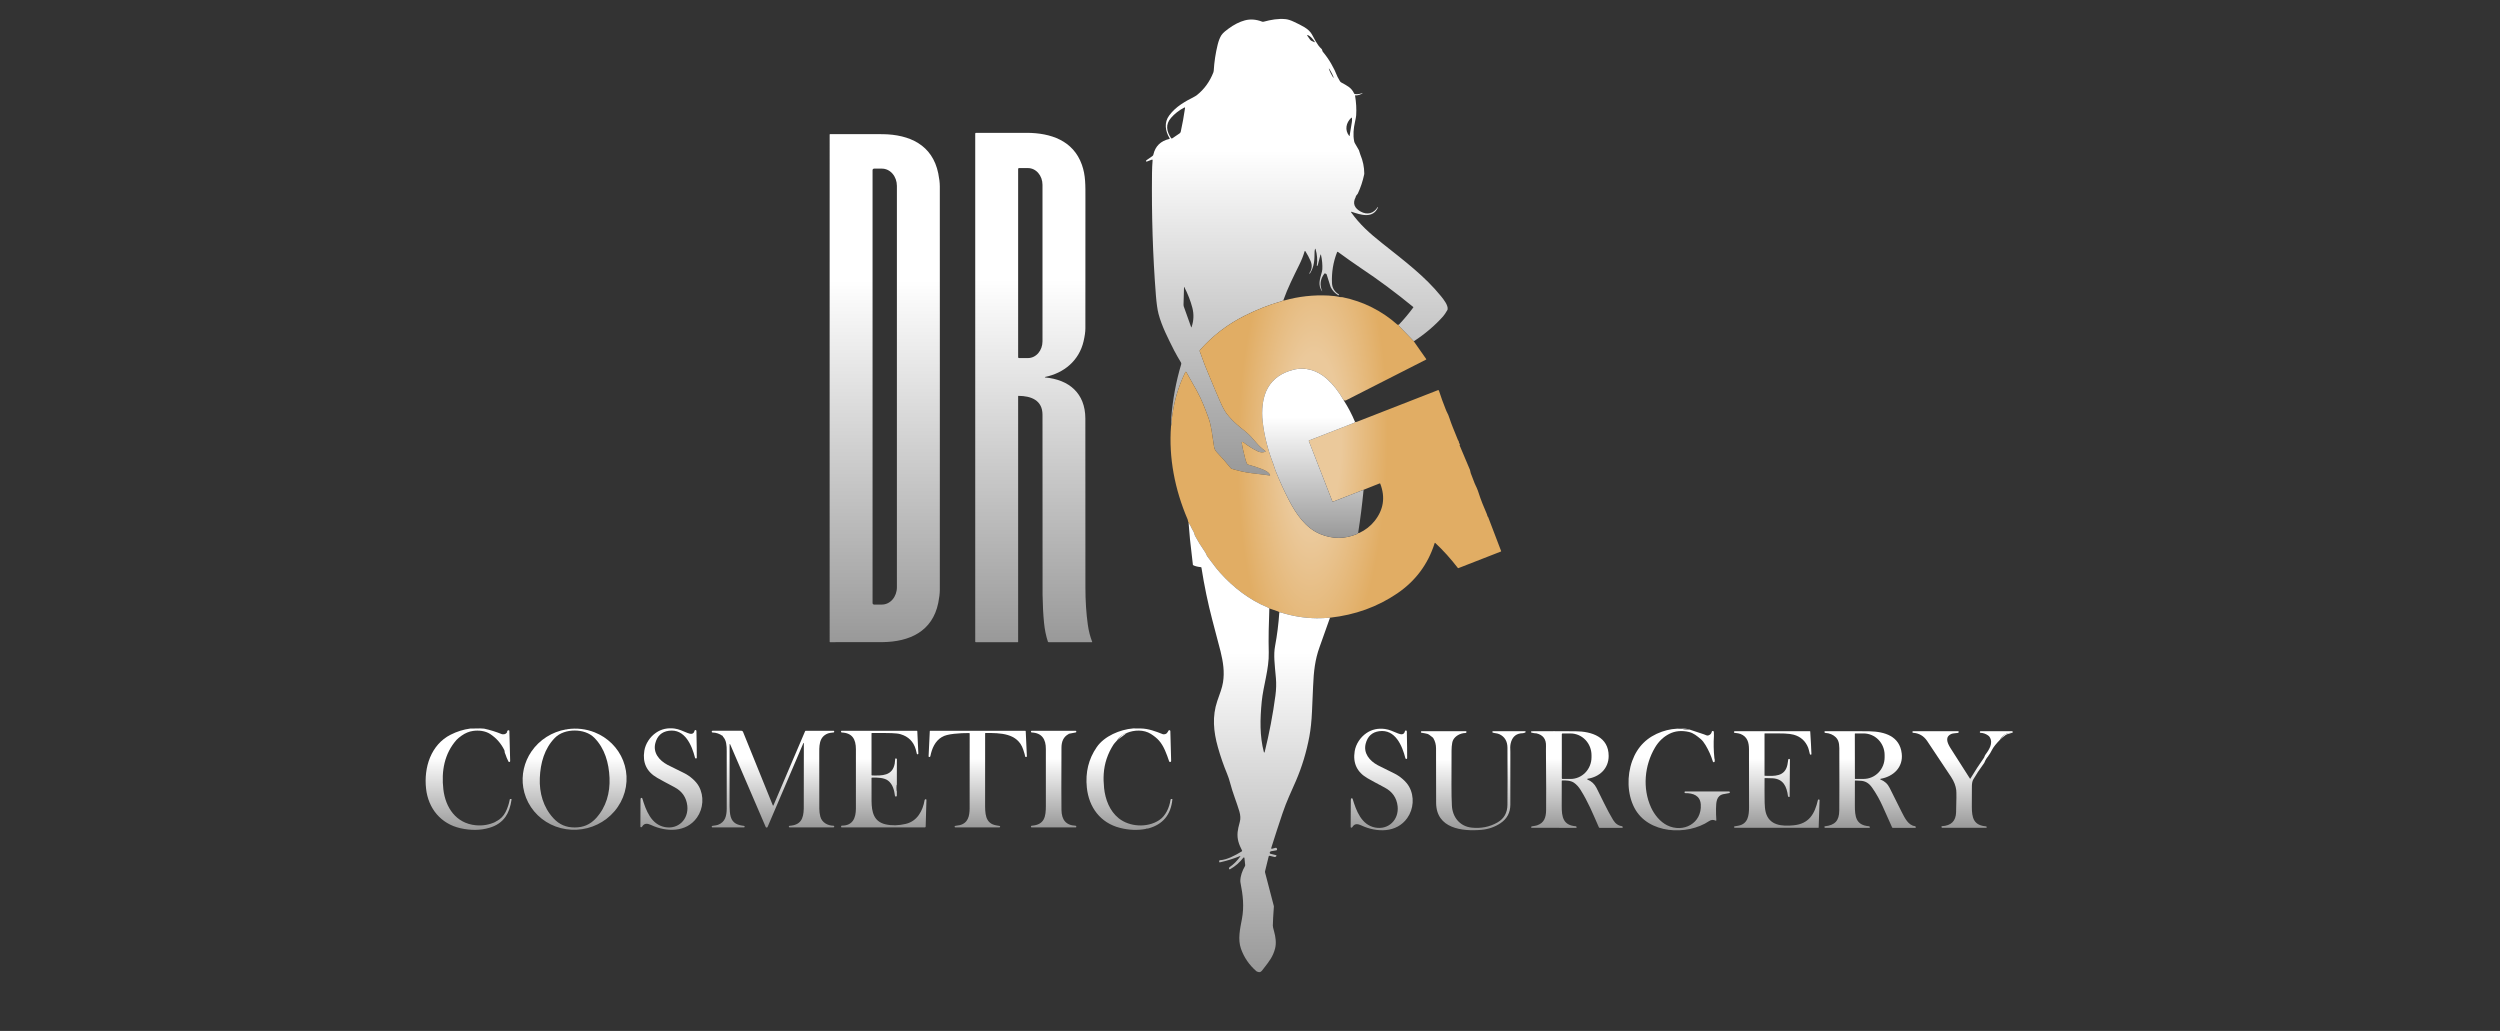 <svg width="291" height="120" viewBox="0 0 291 120" fill="none" xmlns="http://www.w3.org/2000/svg">
<rect x="0" y="0" width="291" height="120" fill="#333333" stroke="none"/>
<g clip-path="url(#clip0_2211_10225)">
<path d="M158.177 17.482L158.343 17.996C158.642 18.703 158.795 19.435 158.802 20.193C158.802 20.229 158.798 20.265 158.791 20.301C158.624 21.094 158.376 21.841 158.046 22.542C157.878 22.725 157.796 22.86 157.799 22.948C157.394 23.714 157.696 24.249 158.384 24.628C159.127 25.039 159.897 24.867 160.35 24.12C160.354 24.115 160.359 24.111 160.365 24.109C160.371 24.107 160.378 24.108 160.384 24.11L160.385 24.112C160.392 24.115 160.397 24.12 160.399 24.127C160.402 24.134 160.401 24.141 160.398 24.148C159.795 25.507 158.353 24.991 157.313 24.65C157.305 24.647 157.297 24.647 157.289 24.649C157.281 24.652 157.274 24.657 157.269 24.663C157.264 24.67 157.261 24.678 157.261 24.686C157.261 24.695 157.264 24.703 157.269 24.71C158.291 26.142 159.383 27.118 160.884 28.311C163.531 30.415 165.863 32.169 167.729 34.472C168.054 34.87 168.562 35.524 168.506 35.993C168.502 36.026 168.492 36.057 168.476 36.085C168.28 36.426 168.113 36.674 167.974 36.829C167.029 37.889 165.893 38.855 164.567 39.728L162.864 37.974C162.85 37.96 162.841 37.942 162.836 37.923C162.825 37.874 162.833 37.82 162.86 37.76C163.451 37.134 164.002 36.475 164.512 35.783C164.518 35.776 164.52 35.767 164.519 35.758C164.518 35.75 164.514 35.742 164.507 35.737C162.501 34.089 160.454 32.569 158.364 31.177C157.374 30.516 156.753 30.052 155.741 29.325C155.732 29.318 155.722 29.314 155.712 29.312C155.701 29.311 155.69 29.311 155.68 29.314C155.67 29.317 155.661 29.323 155.653 29.33C155.645 29.337 155.639 29.346 155.635 29.356C155.188 30.495 154.99 31.69 155.042 32.941C155.067 33.519 155.332 33.958 155.836 34.258C155.842 34.262 155.847 34.268 155.85 34.275C155.853 34.282 155.854 34.29 155.852 34.297L155.844 34.328C155.842 34.336 155.839 34.344 155.833 34.35C155.828 34.356 155.821 34.361 155.813 34.365C155.805 34.368 155.797 34.369 155.788 34.368C155.78 34.368 155.772 34.365 155.765 34.361C155.382 34.131 155.09 33.818 154.89 33.422L154.406 31.897C154.405 31.892 154.402 31.887 154.397 31.884C154.393 31.88 154.388 31.878 154.383 31.878C154.377 31.878 154.372 31.88 154.368 31.883C154.363 31.886 154.36 31.89 154.358 31.896C154.344 31.932 154.347 31.977 154.367 32.03L154.34 31.907C154.335 31.886 154.325 31.867 154.31 31.852C154.295 31.838 154.277 31.827 154.256 31.823C154.236 31.818 154.215 31.82 154.195 31.827C154.176 31.834 154.159 31.847 154.146 31.864C153.673 32.5 153.591 33.175 153.902 33.888C153.893 33.89 153.885 33.893 153.876 33.895C153.379 33.155 153.628 32.53 153.873 31.627C153.897 31.536 153.913 31.442 153.918 31.348C153.947 30.816 153.894 30.251 153.761 29.653C153.76 29.646 153.757 29.64 153.751 29.636C153.746 29.631 153.74 29.629 153.733 29.629C153.726 29.628 153.719 29.631 153.714 29.635C153.709 29.639 153.705 29.645 153.703 29.652L153.38 30.885C153.376 30.902 153.366 30.917 153.352 30.927L153.316 30.951C153.312 30.953 153.307 30.955 153.301 30.955C153.296 30.955 153.291 30.954 153.287 30.951C153.282 30.948 153.279 30.945 153.277 30.94C153.275 30.936 153.274 30.93 153.275 30.925C153.369 30.273 153.32 29.624 153.126 28.978C153.124 28.972 153.121 28.966 153.116 28.963C153.111 28.959 153.105 28.957 153.098 28.957C153.092 28.958 153.086 28.96 153.081 28.964C153.077 28.967 153.073 28.973 153.072 28.979C153.037 29.107 153.02 29.212 153.018 29.296C153.001 30.263 153.003 30.993 152.474 31.84C152.472 31.843 152.469 31.846 152.465 31.847C152.462 31.848 152.458 31.849 152.454 31.848L152.424 31.841C152.42 31.84 152.415 31.837 152.412 31.834C152.408 31.831 152.405 31.827 152.403 31.822C152.402 31.817 152.401 31.813 152.402 31.808C152.402 31.803 152.404 31.798 152.407 31.794C152.72 31.352 152.766 30.878 152.547 30.371C152.384 29.994 152.184 29.619 151.949 29.245C151.943 29.236 151.935 29.23 151.926 29.225C151.917 29.221 151.907 29.22 151.896 29.221C151.886 29.222 151.877 29.227 151.869 29.233C151.861 29.24 151.856 29.248 151.853 29.258C151.715 29.742 151.513 30.255 151.246 30.799C150.578 32.162 149.886 33.523 149.377 34.957C149.297 35.013 149.232 35.048 149.181 35.062C147.75 35.465 146.309 36.032 144.856 36.763C142.865 37.765 141.138 39.092 139.677 40.742C139.66 40.762 139.649 40.785 139.644 40.81C139.639 40.835 139.641 40.861 139.649 40.886C140.033 41.991 140.46 43.084 140.931 44.166C141.069 44.484 141.244 44.9 141.454 45.414C141.472 45.459 141.65 45.873 141.988 46.656C142.29 47.36 142.563 47.867 142.806 48.177C143.147 48.612 143.545 49.029 143.999 49.427C144.629 49.981 145.114 50.286 145.616 50.82C145.705 50.916 145.909 51.149 146.226 51.519C146.56 51.907 146.874 52.199 147.274 52.483C147.283 52.49 147.291 52.5 147.295 52.511C147.3 52.522 147.301 52.534 147.299 52.546C147.297 52.558 147.292 52.569 147.284 52.578C147.277 52.587 147.266 52.593 147.255 52.597C146.963 52.691 146.677 52.669 146.397 52.532C145.775 52.226 145.21 51.87 144.704 51.462C144.69 51.451 144.675 51.444 144.658 51.441C144.641 51.437 144.624 51.438 144.608 51.443C144.591 51.448 144.577 51.456 144.564 51.468C144.552 51.48 144.543 51.495 144.538 51.511C144.533 51.525 144.533 51.545 144.538 51.571C144.589 51.91 144.721 52.501 144.935 53.347C144.988 53.556 145.053 53.751 145.128 53.929C145.145 53.969 145.171 54.004 145.203 54.032C145.236 54.06 145.274 54.081 145.316 54.092C145.849 54.233 146.347 54.393 146.81 54.572C147.215 54.729 147.682 54.927 147.836 55.29C147.838 55.297 147.839 55.303 147.838 55.31C147.837 55.317 147.835 55.323 147.831 55.328C147.827 55.334 147.822 55.338 147.816 55.34C147.809 55.343 147.803 55.344 147.796 55.343C147.321 55.276 146.626 55.19 145.713 55.082C144.842 54.979 144.154 54.794 143.388 54.574C143.332 54.559 143.283 54.526 143.246 54.48C142.683 53.785 142.154 53.18 141.66 52.665C141.441 52.435 141.358 52.26 141.312 51.967C141.083 50.498 141.01 49.581 140.641 48.572C140.271 47.561 139.886 46.539 139.314 45.496C138.995 44.913 138.584 44.185 138.083 43.31C138.078 43.301 138.07 43.293 138.06 43.288C138.051 43.282 138.04 43.28 138.029 43.28C138.018 43.281 138.008 43.284 137.998 43.29C137.989 43.296 137.982 43.304 137.977 43.314C137.315 44.663 136.848 46.094 136.575 47.608C136.565 47.664 136.504 48.053 136.391 48.772C136.385 48.816 136.384 48.859 136.387 48.903C136.407 49.153 136.381 49.38 136.309 49.586C136.322 49.275 136.309 48.951 136.331 48.666C136.497 46.535 136.883 44.446 137.491 42.399C137.501 42.366 137.504 42.331 137.5 42.296C137.496 42.262 137.485 42.228 137.467 42.198C137.187 41.714 136.928 41.309 136.669 40.793C135.977 39.414 135.236 37.992 134.855 36.544C134.724 36.046 134.621 35.316 134.545 34.355C134.187 29.788 134.037 25.05 134.094 20.142C134.1 19.633 134.123 19.135 134.164 18.648C134.165 18.637 134.163 18.626 134.159 18.616C134.155 18.606 134.148 18.598 134.139 18.591C134.13 18.585 134.12 18.581 134.11 18.579C134.099 18.578 134.088 18.579 134.078 18.583L133.49 18.807C133.46 18.808 133.436 18.803 133.417 18.794C133.394 18.783 133.387 18.763 133.395 18.735C133.401 18.713 133.413 18.689 133.429 18.664L134.146 18.163C134.198 18.127 134.235 18.071 134.249 18.008C134.471 17.019 135.095 16.407 136.12 16.17C136.127 16.169 136.133 16.166 136.139 16.161C136.144 16.157 136.149 16.151 136.152 16.144C136.154 16.137 136.156 16.13 136.155 16.123C136.154 16.116 136.152 16.109 136.148 16.103C135.633 15.257 135.481 14.264 136.099 13.434C136.88 12.384 137.925 11.823 139.101 11.214C139.172 11.178 139.238 11.135 139.299 11.086C140.166 10.401 140.812 9.513 141.238 8.422C141.26 8.365 141.273 8.305 141.277 8.243C141.34 7.197 141.494 6.179 141.738 5.192C141.85 4.739 141.994 4.374 142.17 4.097C142.354 3.807 142.787 3.49 142.984 3.345C143.635 2.863 144.275 2.538 144.903 2.37C145.539 2.201 146.206 2.25 146.904 2.518C146.962 2.54 147.026 2.543 147.086 2.527C147.979 2.288 148.759 2.153 149.607 2.224C149.895 2.248 150.235 2.355 150.627 2.544C151.477 2.953 152.301 3.307 152.692 3.977C152.919 4.366 153.315 5.25 153.815 5.68C153.847 5.708 153.871 5.744 153.883 5.784L153.941 5.962C153.948 5.983 153.959 6.003 153.973 6.021C154.683 6.865 155.257 7.845 155.695 8.961C155.712 9.004 155.803 9.167 155.97 9.45C156.006 9.51 156.057 9.56 156.118 9.596C156.787 9.973 157.293 10.174 157.622 10.886C157.63 10.903 157.641 10.916 157.655 10.927C157.669 10.938 157.685 10.945 157.703 10.948C158.016 10.996 158.305 10.954 158.57 10.82C158.575 10.818 158.58 10.818 158.584 10.819C158.588 10.82 158.592 10.823 158.594 10.828V10.829C158.597 10.832 158.597 10.836 158.596 10.84C158.596 10.844 158.593 10.847 158.59 10.849C158.338 11.031 158.06 11.115 157.757 11.1C157.753 11.1 157.749 11.101 157.746 11.102C157.742 11.104 157.738 11.106 157.736 11.109C157.733 11.112 157.731 11.116 157.73 11.12C157.729 11.124 157.728 11.128 157.729 11.132C157.862 11.924 157.905 12.683 157.859 13.408C157.849 13.575 157.802 13.841 157.719 14.207C157.549 14.955 157.479 15.713 157.625 16.45C157.641 16.529 157.669 16.606 157.711 16.676L158.177 17.482ZM153.042 4.868C152.846 4.578 152.522 4.16 152.196 4.081C152.189 4.079 152.182 4.08 152.175 4.083C152.168 4.085 152.162 4.09 152.158 4.097C152.154 4.103 152.152 4.11 152.152 4.118C152.152 4.126 152.155 4.133 152.159 4.139C152.216 4.216 152.327 4.375 152.493 4.617C152.557 4.711 152.728 4.81 153.005 4.914C153.011 4.917 153.018 4.917 153.025 4.916C153.031 4.914 153.037 4.91 153.041 4.905C153.045 4.9 153.048 4.894 153.048 4.887C153.048 4.88 153.046 4.874 153.042 4.868ZM154.681 7.971C154.675 7.974 154.676 7.991 154.684 8.021C154.692 8.052 154.707 8.094 154.728 8.147C154.749 8.2 154.776 8.262 154.807 8.329C154.838 8.396 154.872 8.468 154.908 8.539C154.981 8.684 155.056 8.82 155.117 8.917C155.177 9.015 155.219 9.066 155.231 9.06C155.237 9.056 155.237 9.039 155.229 9.009C155.221 8.979 155.206 8.936 155.184 8.883C155.163 8.83 155.137 8.769 155.106 8.701C155.075 8.634 155.04 8.563 155.004 8.491C154.931 8.347 154.856 8.211 154.795 8.113C154.735 8.015 154.694 7.964 154.681 7.971ZM137.941 12.565C137.945 12.537 137.936 12.518 137.912 12.509C137.894 12.503 137.873 12.507 137.849 12.519C137.236 12.841 136.721 13.242 136.304 13.724C135.634 14.499 135.788 15.274 136.307 16.069C136.315 16.081 136.325 16.091 136.337 16.099C136.349 16.107 136.362 16.113 136.376 16.116C136.39 16.119 136.404 16.119 136.418 16.116C136.432 16.113 136.445 16.108 136.457 16.099L137.309 15.524C137.374 15.48 137.42 15.413 137.438 15.336C137.632 14.456 137.8 13.533 137.941 12.565ZM157.091 15.817C157.174 15.262 157.263 14.726 157.358 14.208C157.381 14.083 157.384 13.928 157.365 13.743C157.364 13.734 157.36 13.725 157.354 13.718C157.349 13.711 157.341 13.705 157.332 13.702C157.324 13.698 157.314 13.698 157.305 13.699C157.296 13.701 157.287 13.706 157.281 13.712C156.677 14.288 156.501 15.133 157.051 15.828C157.054 15.831 157.058 15.834 157.062 15.835C157.066 15.837 157.071 15.837 157.075 15.836C157.079 15.835 157.083 15.832 157.086 15.829C157.089 15.825 157.09 15.821 157.091 15.817ZM138.696 38.082C138.956 37.33 138.985 36.571 138.785 35.807C138.574 35.007 138.262 34.206 137.847 33.403C137.846 33.4 137.844 33.397 137.841 33.396C137.838 33.394 137.835 33.394 137.831 33.394C137.828 33.395 137.825 33.397 137.823 33.399C137.821 33.402 137.82 33.405 137.82 33.408L137.761 35.493C137.76 35.551 137.768 35.608 137.787 35.662L138.65 38.082C138.652 38.087 138.655 38.091 138.659 38.094C138.663 38.097 138.668 38.099 138.673 38.099C138.678 38.099 138.683 38.097 138.688 38.094C138.692 38.091 138.695 38.087 138.696 38.082Z" fill="url(#paint0_linear_2211_10225)"/>
<path d="M121.654 43.937C124.445 44.189 126.326 45.784 126.335 48.706C126.343 51.51 126.345 58.057 126.342 68.348C126.341 69.931 126.436 71.395 126.625 72.741C126.726 73.451 126.895 74.11 127.133 74.718C127.134 74.722 127.135 74.726 127.134 74.73C127.134 74.734 127.132 74.737 127.13 74.74C127.128 74.744 127.125 74.746 127.121 74.748C127.118 74.75 127.114 74.751 127.11 74.751H122.067C122.046 74.751 122.026 74.744 122.009 74.732C121.992 74.719 121.979 74.702 121.972 74.682C121.756 74.034 121.608 73.311 121.528 72.514C121.43 71.53 121.372 70.442 121.355 69.249C121.347 68.722 121.344 61.73 121.346 48.27C121.347 46.581 120.004 46.085 118.558 46.079C118.551 46.079 118.545 46.08 118.54 46.082C118.534 46.085 118.529 46.088 118.524 46.092C118.52 46.097 118.517 46.102 118.514 46.108C118.512 46.113 118.511 46.119 118.511 46.126V74.713C118.511 74.722 118.507 74.731 118.5 74.738C118.493 74.745 118.484 74.749 118.475 74.749H113.58C113.563 74.749 113.547 74.742 113.535 74.73C113.523 74.718 113.516 74.701 113.516 74.684V15.55C113.516 15.527 113.525 15.505 113.541 15.488C113.558 15.472 113.58 15.462 113.603 15.462C115.402 15.454 117.377 15.454 119.528 15.462C122.294 15.473 124.926 16.357 125.928 19.168C126.378 20.43 126.343 21.561 126.343 23.21C126.344 30.25 126.342 35.261 126.338 38.242C126.338 38.629 126.267 39.123 126.128 39.726C125.603 41.982 123.845 43.427 121.65 43.877C121.643 43.878 121.637 43.882 121.633 43.888C121.629 43.894 121.627 43.901 121.627 43.908C121.627 43.915 121.63 43.922 121.635 43.927C121.64 43.932 121.646 43.936 121.654 43.937ZM118.511 19.659V41.585C118.511 41.61 118.521 41.634 118.538 41.651C118.556 41.669 118.58 41.679 118.605 41.679H119.661C120.108 41.679 120.536 41.474 120.852 41.11C121.168 40.745 121.346 40.251 121.346 39.736V21.508C121.346 20.992 121.168 20.498 120.852 20.134C120.536 19.77 120.108 19.565 119.661 19.565H118.605C118.58 19.565 118.556 19.575 118.538 19.593C118.521 19.61 118.511 19.634 118.511 19.659Z" fill="url(#paint1_linear_2211_10225)"/>
<path d="M109.398 45.181C109.398 58.302 109.397 66.134 109.394 68.675C109.393 69.091 109.333 69.592 109.214 70.177C108.534 73.514 105.859 74.701 102.748 74.743C102.028 74.753 99.987 74.755 96.623 74.749C96.609 74.749 96.597 74.744 96.587 74.734C96.578 74.725 96.572 74.712 96.572 74.699C96.571 72.234 96.57 62.395 96.57 45.181C96.57 27.967 96.571 18.128 96.572 15.662C96.572 15.649 96.578 15.636 96.587 15.627C96.597 15.617 96.609 15.612 96.623 15.612C99.987 15.606 102.028 15.608 102.748 15.617C105.859 15.66 108.534 16.847 109.214 20.184C109.333 20.769 109.393 21.27 109.394 21.686C109.397 24.227 109.398 32.059 109.398 45.181ZM101.566 19.805V70.195C101.566 70.242 101.585 70.287 101.618 70.32C101.651 70.353 101.696 70.372 101.743 70.372H102.657C103.119 70.372 103.562 70.16 103.889 69.784C104.215 69.407 104.399 68.897 104.399 68.364V21.636C104.399 21.103 104.215 20.593 103.889 20.216C103.562 19.839 103.119 19.628 102.657 19.628H101.743C101.696 19.628 101.651 19.646 101.618 19.68C101.585 19.713 101.566 19.758 101.566 19.805Z" fill="url(#paint2_linear_2211_10225)"/>
<path d="M162.859 37.76C162.832 37.82 162.824 37.874 162.835 37.923C162.84 37.942 162.849 37.96 162.863 37.974L164.566 39.728L166.006 41.786C166.011 41.792 166.014 41.798 166.015 41.806C166.016 41.813 166.016 41.82 166.014 41.827C166.013 41.834 166.009 41.841 166.005 41.846C166 41.852 165.994 41.857 165.988 41.86L156.661 46.606C156.633 46.62 156.602 46.625 156.571 46.62L156.404 46.591C155.82 45.569 155.168 44.738 154.449 44.097C153.349 43.117 151.954 42.669 150.509 43.05C149.26 43.381 148.226 44.013 147.575 45.157C146.949 46.257 146.826 47.782 146.976 49.09C147.162 50.716 147.574 52.352 148.211 53.998C148.321 54.281 148.366 54.522 148.468 54.775C148.967 56.022 149.486 57.164 150.025 58.202C150.869 59.829 151.966 61.458 153.679 62.165C155.124 62.762 156.559 62.755 157.986 62.146C158.022 62.13 158.057 62.086 158.091 62.014C158.113 62.06 158.143 62.074 158.183 62.055C158.919 61.71 159.522 61.245 159.99 60.659C161.045 59.342 161.271 57.894 160.667 56.315C160.663 56.306 160.658 56.298 160.652 56.291C160.645 56.284 160.637 56.279 160.628 56.275C160.62 56.271 160.61 56.269 160.601 56.269C160.591 56.269 160.582 56.271 160.573 56.275L158.723 57.011L155.16 58.395C155.154 58.398 155.147 58.399 155.14 58.399C155.133 58.399 155.126 58.397 155.119 58.394C155.113 58.391 155.107 58.387 155.102 58.382C155.097 58.377 155.093 58.371 155.09 58.364L152.349 51.344C152.346 51.337 152.345 51.329 152.345 51.321C152.345 51.313 152.347 51.305 152.35 51.297C152.353 51.29 152.358 51.284 152.364 51.278C152.37 51.273 152.377 51.268 152.384 51.266C152.818 51.097 154.541 50.423 157.555 49.246C157.649 49.209 157.708 49.167 157.731 49.119C157.801 49.131 157.874 49.123 157.949 49.094C163.056 47.103 166.196 45.877 167.371 45.416C167.382 45.412 167.395 45.41 167.408 45.41C167.42 45.41 167.433 45.413 167.444 45.419C167.456 45.424 167.466 45.432 167.474 45.441C167.483 45.451 167.489 45.462 167.493 45.474C167.731 46.211 167.987 46.919 168.26 47.597C168.331 47.773 168.367 47.863 168.368 47.864C168.527 48.154 168.654 48.456 168.751 48.77C168.822 49.001 168.935 49.31 169.089 49.695C169.09 49.697 169.297 50.209 169.71 51.231C169.721 51.258 169.739 51.283 169.764 51.307C169.775 51.319 169.785 51.333 169.791 51.348C169.797 51.363 169.8 51.379 169.8 51.395C169.798 51.488 169.84 51.593 169.926 51.71C169.935 51.722 169.938 51.738 169.934 51.758C169.932 51.764 169.93 51.767 169.926 51.769C169.913 51.775 169.903 51.785 169.898 51.799C169.893 51.812 169.893 51.827 169.899 51.84L171.095 54.67C171.103 54.689 171.109 54.709 171.113 54.728C171.147 54.91 171.174 55.025 171.193 55.074C171.31 55.366 171.401 55.603 171.468 55.787C171.598 56.142 171.695 56.381 171.759 56.503C171.929 56.831 172.112 57.315 172.309 57.956C172.381 58.192 172.638 58.828 173.08 59.866C173.123 59.967 173.117 60.1 173.215 60.184C173.219 60.188 173.222 60.192 173.224 60.197L174.732 64.145C174.736 64.155 174.736 64.166 174.732 64.175C174.728 64.185 174.72 64.192 174.71 64.196L169.767 66.126C169.753 66.132 169.738 66.133 169.724 66.129C169.71 66.125 169.698 66.116 169.688 66.105C168.874 65.042 167.999 64.073 167.062 63.197C167.057 63.193 167.051 63.19 167.044 63.188C167.037 63.186 167.03 63.187 167.024 63.188C167.017 63.19 167.011 63.194 167.006 63.199C167.001 63.203 166.997 63.209 166.995 63.216C166.225 65.667 164.775 67.618 162.645 69.069C160.345 70.636 157.734 71.58 154.812 71.901C154.221 71.949 153.71 71.97 153.277 71.966C151.853 71.951 150.444 71.721 149.048 71.278C149.02 71.27 148.974 71.275 148.91 71.296L148.87 71.236C148.855 71.213 148.833 71.195 148.806 71.186L147.751 70.823C147.724 70.816 147.687 70.792 147.639 70.751C147.614 70.73 147.586 70.713 147.555 70.701C145.455 69.85 143.524 68.354 142.028 66.675C141.721 66.331 141.467 66.018 141.265 65.738C141.056 65.448 140.813 65.126 140.535 64.772C140.514 64.745 140.497 64.715 140.485 64.683C140.411 64.485 140.302 64.286 140.159 64.086C139.809 63.6 139.457 63.027 139.1 62.366C139.086 62.339 139.075 62.31 139.067 62.28C139.008 62.035 138.901 61.793 138.744 61.552C138.735 61.537 138.727 61.521 138.719 61.505C138.62 61.278 138.497 61.055 138.349 60.837C138.317 60.804 138.295 60.741 138.284 60.648C138.275 60.571 138.259 60.505 138.237 60.452C136.751 56.987 136.025 53.284 136.308 49.586C136.38 49.38 136.406 49.153 136.386 48.903C136.383 48.859 136.384 48.816 136.39 48.772C136.503 48.053 136.564 47.664 136.574 47.608C136.847 46.094 137.314 44.663 137.976 43.313C137.981 43.304 137.988 43.295 137.997 43.29C138.007 43.284 138.017 43.281 138.028 43.28C138.039 43.28 138.05 43.282 138.059 43.288C138.069 43.293 138.077 43.301 138.082 43.31C138.583 44.185 138.994 44.913 139.313 45.496C139.885 46.539 140.27 47.561 140.64 48.572C141.009 49.581 141.082 50.498 141.311 51.967C141.357 52.26 141.44 52.435 141.659 52.665C142.153 53.18 142.682 53.785 143.245 54.48C143.282 54.526 143.331 54.559 143.387 54.574C144.153 54.794 144.841 54.979 145.712 55.082C146.625 55.189 147.32 55.276 147.795 55.343C147.802 55.344 147.808 55.343 147.815 55.34C147.821 55.338 147.826 55.334 147.83 55.328C147.834 55.323 147.836 55.317 147.837 55.31C147.838 55.303 147.837 55.296 147.835 55.29C147.681 54.927 147.214 54.729 146.809 54.572C146.346 54.393 145.848 54.233 145.315 54.092C145.273 54.081 145.235 54.06 145.202 54.032C145.17 54.004 145.144 53.969 145.127 53.929C145.052 53.75 144.987 53.556 144.934 53.347C144.72 52.501 144.588 51.909 144.537 51.571C144.532 51.545 144.532 51.525 144.537 51.511C144.542 51.495 144.551 51.48 144.563 51.468C144.576 51.456 144.59 51.448 144.607 51.443C144.623 51.438 144.64 51.437 144.657 51.441C144.674 51.444 144.689 51.451 144.703 51.462C145.209 51.869 145.774 52.226 146.396 52.532C146.676 52.669 146.962 52.691 147.254 52.597C147.265 52.593 147.276 52.587 147.283 52.578C147.291 52.569 147.296 52.558 147.298 52.546C147.3 52.534 147.299 52.522 147.294 52.511C147.29 52.5 147.282 52.49 147.273 52.483C146.873 52.199 146.559 51.907 146.225 51.519C145.908 51.149 145.704 50.916 145.615 50.82C145.113 50.286 144.628 49.981 143.998 49.427C143.544 49.029 143.146 48.612 142.805 48.177C142.562 47.867 142.289 47.36 141.987 46.656C141.649 45.873 141.471 45.459 141.453 45.414C141.243 44.9 141.068 44.484 140.93 44.166C140.459 43.084 140.032 41.99 139.648 40.885C139.64 40.861 139.638 40.835 139.643 40.81C139.648 40.785 139.659 40.762 139.676 40.742C141.137 39.092 142.864 37.765 144.855 36.763C146.308 36.032 147.749 35.465 149.18 35.062C149.231 35.048 149.296 35.013 149.376 34.957C149.427 34.975 149.472 34.98 149.511 34.969C151.167 34.505 152.868 34.316 154.614 34.402C155.172 34.43 155.622 34.489 155.965 34.581C155.997 34.59 156.066 34.592 156.174 34.589C156.209 34.588 156.244 34.591 156.278 34.597C158.69 35.096 160.818 36.161 162.661 37.793C162.698 37.826 162.765 37.815 162.859 37.76Z" fill="url(#paint3_radial_2211_10225)"/>
<path d="M156.403 46.591C156.915 47.385 157.358 48.228 157.73 49.119C157.707 49.167 157.648 49.209 157.553 49.246C154.54 50.424 152.817 51.097 152.383 51.266C152.375 51.269 152.369 51.273 152.363 51.278C152.357 51.284 152.352 51.29 152.349 51.298C152.346 51.305 152.344 51.313 152.344 51.321C152.344 51.329 152.345 51.337 152.348 51.344L155.089 58.364C155.092 58.371 155.096 58.377 155.101 58.382C155.105 58.387 155.111 58.392 155.118 58.394C155.124 58.397 155.131 58.399 155.138 58.399C155.146 58.399 155.153 58.398 155.159 58.395L158.722 57.011C158.557 58.746 158.346 60.413 158.09 62.014C158.056 62.086 158.021 62.13 157.984 62.146C156.558 62.755 155.122 62.762 153.678 62.165C151.965 61.458 150.868 59.829 150.024 58.202C149.485 57.164 148.966 56.022 148.466 54.775C148.365 54.522 148.32 54.281 148.21 53.998C147.573 52.352 147.161 50.716 146.975 49.09C146.825 47.782 146.947 46.257 147.574 45.157C148.225 44.013 149.259 43.381 150.508 43.051C151.953 42.669 153.348 43.117 154.448 44.097C155.167 44.738 155.819 45.569 156.403 46.591Z" fill="url(#paint4_linear_2211_10225)"/>
<path d="M147.751 70.823C147.689 72.545 147.638 74.253 147.682 75.947C147.731 77.859 147.043 79.832 146.865 81.665C146.668 83.699 146.619 85.674 147.116 87.552C147.118 87.562 147.124 87.571 147.132 87.578C147.14 87.584 147.151 87.587 147.161 87.587C147.172 87.587 147.182 87.584 147.19 87.577C147.198 87.57 147.203 87.561 147.205 87.551C147.751 85.344 148.169 83.147 148.459 80.959C148.554 80.246 148.572 79.566 148.515 78.921C148.365 77.248 148.228 76.231 148.418 75.207C148.659 73.914 148.823 72.61 148.91 71.295C148.975 71.275 149.021 71.269 149.049 71.278C150.444 71.721 151.853 71.95 153.277 71.965C153.71 71.97 154.222 71.948 154.813 71.901C154.402 73.071 153.994 74.219 153.588 75.345C153.08 76.756 152.912 78.136 152.844 79.9C152.829 80.296 152.786 81.269 152.716 82.821C152.666 83.934 152.564 84.902 152.411 85.725C152.071 87.545 151.548 89.27 150.843 90.902C150.287 92.186 149.76 93.258 149.281 94.682C148.815 96.067 148.378 97.411 147.97 98.712C147.967 98.724 147.967 98.736 147.969 98.748C147.972 98.76 147.978 98.77 147.986 98.779C147.995 98.788 148.005 98.794 148.017 98.797C148.028 98.8 148.041 98.8 148.052 98.797L148.472 98.688C148.489 98.684 148.506 98.683 148.523 98.685C148.54 98.687 148.557 98.693 148.571 98.701C148.586 98.71 148.599 98.722 148.609 98.735C148.62 98.749 148.627 98.764 148.632 98.781L148.648 98.846C148.652 98.861 148.653 98.877 148.65 98.892C148.647 98.908 148.641 98.923 148.632 98.936C148.623 98.949 148.611 98.959 148.598 98.967C148.584 98.975 148.569 98.98 148.553 98.982C148.437 98.993 148.237 99.028 147.952 99.086C147.893 99.097 147.846 99.134 147.811 99.196C147.801 99.213 147.796 99.232 147.795 99.252C147.794 99.271 147.797 99.291 147.805 99.309C147.813 99.327 147.825 99.343 147.84 99.356C147.855 99.369 147.873 99.378 147.892 99.382L148.529 99.538C148.54 99.541 148.549 99.546 148.558 99.553C148.566 99.561 148.572 99.57 148.576 99.58C148.58 99.59 148.581 99.602 148.58 99.612C148.578 99.624 148.575 99.634 148.568 99.643L148.54 99.685C148.52 99.714 148.492 99.736 148.459 99.748C148.426 99.761 148.391 99.763 148.357 99.754L147.784 99.614C147.761 99.608 147.736 99.612 147.716 99.624C147.696 99.636 147.681 99.656 147.676 99.679L147.256 101.398C147.241 101.455 147.242 101.514 147.257 101.57L148.275 105.466C148.279 105.484 148.281 105.503 148.279 105.521C148.204 106.561 148.163 107.303 148.157 107.746C148.156 107.846 148.205 108.074 148.306 108.428C148.479 109.036 148.586 109.779 148.416 110.421C148.167 111.357 147.755 111.872 147.118 112.695C146.832 113.064 146.732 113.282 146.301 113.083C146.277 113.072 146.255 113.058 146.235 113.041C145.409 112.324 144.814 111.457 144.452 110.44C144.061 109.346 144.346 108.095 144.556 106.99C144.837 105.504 144.679 104.199 144.388 102.714C144.377 102.66 144.372 102.606 144.372 102.553C144.381 101.935 144.605 101.355 144.912 100.819C144.934 100.78 144.944 100.735 144.939 100.691L144.853 99.867C144.851 99.853 144.846 99.841 144.837 99.83C144.828 99.82 144.816 99.812 144.803 99.809C144.79 99.805 144.776 99.805 144.763 99.809C144.75 99.813 144.739 99.821 144.73 99.832C144.298 100.394 143.781 100.844 143.181 101.18C143.169 101.186 143.155 101.19 143.142 101.19C143.128 101.191 143.114 101.188 143.102 101.182C143.09 101.176 143.079 101.168 143.071 101.157C143.062 101.146 143.057 101.133 143.054 101.12L143.053 101.115C143.047 101.08 143.051 101.045 143.064 101.012C143.078 100.98 143.101 100.952 143.129 100.932C143.583 100.621 143.998 100.207 144.374 99.689C144.377 99.684 144.379 99.679 144.379 99.673C144.379 99.667 144.377 99.661 144.373 99.657C144.37 99.652 144.365 99.649 144.359 99.647C144.353 99.645 144.347 99.645 144.342 99.648C143.555 99.963 142.772 100.207 141.995 100.378C141.985 100.38 141.975 100.38 141.965 100.378C141.955 100.375 141.946 100.371 141.938 100.364C141.93 100.358 141.924 100.35 141.919 100.341C141.915 100.331 141.913 100.321 141.913 100.311V100.216C141.913 100.193 141.921 100.171 141.937 100.155C141.953 100.138 141.974 100.129 141.997 100.128C142.792 100.092 143.758 99.582 144.547 99.101C144.563 99.091 144.575 99.076 144.581 99.057C144.586 99.039 144.584 99.019 144.575 99.001C144.214 98.292 143.979 97.682 144.059 96.856C144.086 96.581 144.172 96.178 144.318 95.648C144.413 95.298 144.394 94.895 144.259 94.44C143.956 93.413 143.477 92.267 143.188 91.14C143.094 90.77 142.973 90.407 142.826 90.052C142.417 89.067 142.063 88.044 141.764 86.983C141.243 85.135 141.09 83.384 141.687 81.611C141.973 80.763 142.254 80.104 142.36 79.414C142.55 78.188 142.374 77.058 142.071 75.817C142.053 75.743 141.733 74.519 141.108 72.144C140.6 70.208 140.18 68.185 139.848 66.075C139.846 66.06 139.839 66.047 139.829 66.037C139.818 66.027 139.805 66.02 139.79 66.019C139.355 65.97 139.044 65.887 138.856 65.769L138.515 62.783L138.35 60.837C138.497 61.055 138.621 61.277 138.72 61.504C138.727 61.52 138.735 61.536 138.745 61.551C138.901 61.792 139.009 62.035 139.068 62.279C139.075 62.31 139.086 62.339 139.101 62.365C139.457 63.026 139.81 63.599 140.159 64.085C140.302 64.285 140.411 64.484 140.485 64.682C140.498 64.714 140.515 64.744 140.536 64.772C140.813 65.126 141.057 65.448 141.266 65.737C141.467 66.018 141.721 66.33 142.028 66.675C143.525 68.353 145.455 69.849 147.556 70.701C147.586 70.713 147.614 70.73 147.64 70.751C147.687 70.791 147.724 70.816 147.751 70.823Z" fill="url(#paint5_linear_2211_10225)"/>
<path d="M59.014 85.246C59.048 85.196 59.055 85.146 59.032 85.096C59.091 85.02 59.156 84.988 59.227 85.001C59.245 85.004 59.26 85.013 59.272 85.026C59.283 85.04 59.289 85.057 59.29 85.074L59.383 88.589C59.385 88.614 59.377 88.638 59.362 88.658C59.348 88.677 59.327 88.691 59.303 88.697C59.279 88.703 59.254 88.701 59.232 88.691C59.209 88.68 59.191 88.663 59.181 88.641C59.029 88.339 58.918 88.07 58.846 87.834C58.839 87.809 58.829 87.786 58.816 87.763C58.763 87.671 58.736 87.561 58.734 87.431C58.733 87.391 58.724 87.351 58.706 87.315C58.325 86.538 57.778 85.915 57.065 85.444C56.485 85.062 55.712 84.986 55.059 85.08C54.603 85.145 54.162 85.328 53.736 85.626C53.46 85.822 53.261 85.987 53.14 86.123C51.721 87.726 51.361 89.759 51.607 91.883C51.854 94.014 53.089 95.832 55.363 96.059C56.176 96.141 56.948 96.009 57.68 95.665C57.848 95.633 57.888 95.608 57.799 95.589C58.261 95.341 58.608 94.991 58.84 94.538C59.073 94.085 59.241 93.586 59.344 93.043C59.346 93.032 59.352 93.022 59.361 93.014C59.369 93.007 59.38 93.003 59.392 93.002L59.483 92.999C59.492 92.999 59.5 93.001 59.508 93.004C59.516 93.008 59.524 93.013 59.529 93.02C59.535 93.027 59.539 93.034 59.542 93.043C59.544 93.051 59.545 93.06 59.544 93.069C59.424 93.91 59.19 94.579 58.841 95.076C58.415 95.684 57.796 96.109 56.985 96.35C55.944 96.661 54.813 96.679 53.592 96.405C51.31 95.892 49.853 94.099 49.596 91.818C49.315 89.327 50.158 86.685 52.454 85.518C53.182 85.15 53.941 84.912 54.729 84.805L55.914 84.788L56.342 84.814C56.348 84.814 56.353 84.815 56.358 84.816C57.057 84.968 57.736 85.179 58.396 85.449C58.426 85.46 58.458 85.468 58.49 85.472C58.73 85.498 58.904 85.423 59.014 85.246Z" fill="url(#paint6_linear_2211_10225)"/>
<path d="M65.902 84.9C65.973 84.907 66.026 84.898 66.061 84.875C67.132 84.722 68.222 84.849 69.217 85.245C69.972 85.544 70.654 85.99 71.223 86.554C71.793 87.119 72.237 87.791 72.531 88.531C72.838 89.306 72.973 90.138 72.924 90.972C72.876 91.805 72.647 92.621 72.251 93.364C71.849 94.121 71.284 94.786 70.596 95.313C69.937 95.818 69.18 96.185 68.371 96.393C67.563 96.6 66.721 96.643 65.899 96.519C65.066 96.394 64.271 96.1 63.565 95.656C62.859 95.212 62.258 94.629 61.8 93.942C61.343 93.257 61.038 92.484 60.907 91.673C60.672 90.212 61.011 88.713 61.858 87.474C62.319 86.8 62.915 86.224 63.611 85.782C64.306 85.339 65.086 85.039 65.902 84.9ZM66.9 96.317C67.904 96.316 68.692 95.983 69.379 95.236C70.56 93.951 71.023 92.275 70.949 90.551C70.873 88.795 70.399 87.124 69.193 85.891C68.603 85.288 67.73 85.033 66.883 85.034C66.036 85.036 65.165 85.292 64.576 85.898C63.374 87.134 62.904 88.806 62.834 90.563C62.764 92.287 63.232 93.962 64.417 95.243C65.106 95.988 65.896 96.318 66.9 96.317Z" fill="url(#paint7_linear_2211_10225)"/>
<path d="M131.151 85.318C130.662 85.468 130.282 85.762 130.01 86.201C129.799 86.429 129.667 86.585 129.612 86.669C128.931 87.722 128.551 88.86 128.473 90.084C128.44 90.585 128.454 91.132 128.515 91.723C128.651 93.05 129.162 94.401 130.22 95.248C131.482 96.258 133.534 96.374 134.908 95.479C135.702 94.963 136.117 93.986 136.257 93.073C136.259 93.054 136.269 93.037 136.283 93.024C136.297 93.011 136.315 93.004 136.334 93.003L136.42 93.001C136.427 93.001 136.433 93.002 136.439 93.004C136.444 93.007 136.449 93.01 136.454 93.015C136.458 93.02 136.461 93.025 136.463 93.031C136.465 93.037 136.466 93.044 136.465 93.05C136.29 94.844 135.355 95.971 133.662 96.431C133.591 96.45 133.495 96.461 133.375 96.463C133.373 96.463 133.371 96.464 133.37 96.465C133.368 96.466 133.367 96.467 133.367 96.469C133.366 96.471 133.367 96.472 133.367 96.473C133.368 96.475 133.37 96.475 133.371 96.475C133.376 96.477 133.38 96.478 133.386 96.479C133.386 96.479 133.386 96.48 133.387 96.48C133.387 96.48 133.387 96.481 133.387 96.481C133.387 96.482 133.387 96.483 133.387 96.483C133.386 96.484 133.386 96.484 133.386 96.484C132.422 96.668 131.422 96.63 130.386 96.371C128.086 95.795 126.746 93.973 126.508 91.675C126.326 89.91 126.71 88.341 127.66 86.966C128.549 85.678 130.361 84.918 131.893 84.788C131.949 84.784 132.255 84.786 132.808 84.795C133.662 84.808 134.549 85.136 135.35 85.459C135.377 85.47 135.406 85.475 135.435 85.474C135.798 85.469 135.865 85.308 136.013 85.047C136.026 85.025 136.045 85.007 136.068 84.997C136.091 84.987 136.117 84.984 136.141 84.991C136.166 84.997 136.188 85.011 136.203 85.031C136.219 85.05 136.228 85.075 136.228 85.1L136.321 88.58C136.322 88.609 136.312 88.636 136.294 88.659C136.276 88.68 136.25 88.695 136.222 88.7C136.194 88.705 136.165 88.7 136.14 88.685C136.115 88.67 136.096 88.648 136.086 88.621C135.804 87.775 135.468 86.832 134.911 86.208C134.669 85.936 134.352 85.676 133.96 85.429C133.136 84.908 132.016 84.953 131.151 85.318Z" fill="url(#paint8_linear_2211_10225)"/>
<path d="M81.065 85.08C81.098 86.623 81.111 87.663 81.104 88.201C81.103 88.226 81.096 88.246 81.082 88.26C81.069 88.273 81.053 88.283 81.035 88.287C81.016 88.292 80.997 88.291 80.978 88.285C80.96 88.279 80.943 88.268 80.93 88.254C80.916 88.239 80.906 88.221 80.901 88.202C80.536 86.776 79.731 84.794 77.841 85.063C77.02 85.18 76.499 85.661 76.28 86.505C75.992 87.619 76.722 88.507 77.693 89.026C77.81 89.089 78.459 89.411 79.641 89.991C80.269 90.3 81.001 90.899 81.349 91.531C81.974 92.668 81.87 94.119 81.123 95.172C79.886 96.914 77.57 96.862 75.796 96.037C75.385 95.846 75.001 95.778 74.75 96.213C74.741 96.23 74.725 96.247 74.701 96.264C74.674 96.283 74.653 96.293 74.635 96.295C74.623 96.296 74.611 96.294 74.599 96.29C74.588 96.286 74.578 96.28 74.569 96.271C74.56 96.263 74.553 96.253 74.548 96.242C74.543 96.231 74.541 96.219 74.541 96.207C74.55 94.623 74.555 93.588 74.557 93.102C74.557 93.021 74.562 92.966 74.574 92.936C74.582 92.916 74.596 92.899 74.613 92.887C74.631 92.875 74.652 92.869 74.674 92.87C74.695 92.87 74.716 92.878 74.732 92.891C74.749 92.904 74.761 92.922 74.767 92.942C75.183 94.314 75.787 95.964 77.383 96.273C78.956 96.577 80.173 95.352 80.003 93.793C79.895 92.819 79.394 92.095 78.499 91.624C77.612 91.157 76.948 90.797 76.508 90.545C75.275 89.841 74.773 88.789 75 87.389C75.133 86.564 75.661 85.763 76.366 85.284C76.989 84.859 77.706 84.699 78.515 84.803C79.028 84.871 79.462 85.087 80.031 85.319C80.389 85.463 80.744 85.508 80.843 85.058C80.85 85.031 80.865 85.008 80.888 84.993C80.91 84.977 80.937 84.97 80.964 84.972C80.991 84.975 81.016 84.987 81.034 85.007C81.053 85.027 81.064 85.052 81.065 85.08Z" fill="url(#paint9_linear_2211_10225)"/>
<path d="M195.769 84.822C196.055 84.92 196.348 84.951 196.649 84.915L198.327 85.472C198.33 85.473 198.333 85.474 198.336 85.475C198.576 85.594 198.745 85.638 198.842 85.607C199.072 85.532 199.208 85.389 199.252 85.178C199.257 85.148 199.274 85.122 199.298 85.104C199.322 85.086 199.352 85.077 199.382 85.08C199.411 85.083 199.439 85.097 199.46 85.119C199.48 85.141 199.491 85.17 199.492 85.2L199.502 85.641C199.447 86.514 199.464 87.383 199.554 88.248C199.595 88.363 199.607 88.49 199.59 88.629C199.587 88.653 199.576 88.676 199.558 88.694C199.54 88.711 199.517 88.722 199.493 88.724C199.468 88.726 199.443 88.72 199.422 88.706C199.402 88.692 199.387 88.672 199.379 88.648C199.179 87.988 198.895 87.349 198.526 86.733C198.335 86.414 198.147 86.178 197.961 86.024C197.545 85.68 197.119 85.321 196.591 85.201C195.736 85.004 194.969 85.08 194.291 85.429C193.613 85.778 193.064 86.305 192.646 87.009C191.416 89.079 191.165 91.766 192.181 93.989C192.565 94.83 193.243 95.667 194.059 96.068C195.933 96.987 198.117 95.84 197.97 93.633C197.903 92.601 197.083 92.314 196.165 92.321C196.155 92.322 196.144 92.32 196.134 92.316C196.124 92.311 196.115 92.306 196.108 92.298C196.1 92.291 196.094 92.282 196.09 92.272C196.086 92.262 196.084 92.251 196.084 92.241V92.197C196.084 92.188 196.085 92.179 196.089 92.171C196.092 92.162 196.097 92.155 196.103 92.148C196.11 92.142 196.117 92.137 196.125 92.133C196.134 92.13 196.142 92.128 196.151 92.128L201.272 92.129C201.294 92.129 201.316 92.138 201.332 92.154C201.348 92.17 201.357 92.192 201.358 92.214L201.359 92.218C201.359 92.242 201.35 92.266 201.335 92.284C201.319 92.303 201.297 92.315 201.273 92.318C201.021 92.355 200.792 92.396 200.586 92.442C199.784 92.625 199.76 93.393 199.746 94.103C199.737 94.541 199.749 94.996 199.782 95.468C199.783 95.477 199.781 95.487 199.777 95.496C199.772 95.505 199.766 95.513 199.757 95.519C199.749 95.524 199.74 95.528 199.729 95.528C199.719 95.529 199.709 95.527 199.7 95.523C199.437 95.395 199.186 95.412 198.945 95.574C196.378 97.299 191.835 97.073 190.249 94.043C189.402 92.428 189.363 90.307 189.986 88.581C190.592 86.902 191.745 85.765 193.447 85.168C194.225 84.896 194.999 84.781 195.769 84.822Z" fill="url(#paint10_linear_2211_10225)"/>
<path d="M196.649 84.915C196.349 84.951 196.056 84.92 195.77 84.822C196.069 84.797 196.362 84.828 196.649 84.915Z" fill="url(#paint11_linear_2211_10225)"/>
<path d="M66.059 84.875C66.023 84.898 65.97 84.907 65.9 84.9C65.953 84.892 66.006 84.883 66.059 84.875Z" fill="#878787"/>
<path d="M163.755 85.132C163.787 86.676 163.799 87.716 163.791 88.254C163.791 88.279 163.783 88.299 163.77 88.313C163.757 88.326 163.74 88.336 163.722 88.341C163.704 88.345 163.684 88.344 163.666 88.338C163.647 88.332 163.63 88.322 163.617 88.307C163.603 88.292 163.593 88.274 163.588 88.255C163.224 86.829 162.422 84.845 160.532 85.112C159.71 85.228 159.188 85.708 158.968 86.552C158.678 87.666 159.407 88.555 160.378 89.076C160.495 89.139 161.144 89.462 162.326 90.044C162.953 90.353 163.684 90.954 164.031 91.586C164.656 92.724 164.55 94.174 163.801 95.227C162.563 96.969 160.245 96.913 158.472 96.086C158.061 95.895 157.677 95.826 157.426 96.26C157.417 96.277 157.4 96.294 157.376 96.312C157.35 96.331 157.328 96.341 157.31 96.342C157.298 96.343 157.286 96.342 157.275 96.338C157.263 96.334 157.253 96.327 157.244 96.319C157.235 96.311 157.228 96.301 157.223 96.29C157.219 96.279 157.216 96.267 157.216 96.255C157.227 94.67 157.234 93.634 157.236 93.148C157.236 93.067 157.242 93.012 157.254 92.982C157.261 92.962 157.275 92.945 157.293 92.933C157.311 92.922 157.332 92.916 157.353 92.916C157.375 92.917 157.395 92.924 157.412 92.938C157.429 92.951 157.441 92.969 157.447 92.989C157.861 94.362 158.464 96.013 160.059 96.324C161.632 96.63 162.852 95.406 162.683 93.847C162.576 92.872 162.076 92.148 161.181 91.675C160.294 91.207 159.631 90.846 159.191 90.594C157.959 89.888 157.457 88.835 157.686 87.434C157.82 86.609 158.349 85.809 159.055 85.33C159.679 84.906 160.396 84.747 161.205 84.853C161.718 84.921 162.152 85.138 162.722 85.37C163.08 85.515 163.434 85.561 163.534 85.11C163.54 85.084 163.556 85.061 163.578 85.045C163.6 85.029 163.627 85.022 163.654 85.025C163.681 85.027 163.706 85.04 163.725 85.059C163.743 85.079 163.754 85.105 163.755 85.132Z" fill="url(#paint12_linear_2211_10225)"/>
<path d="M84.15 85.739C84.161 85.716 84.159 85.694 84.143 85.674C84.123 85.649 84.104 85.641 84.087 85.649C83.755 85.406 83.368 85.276 82.928 85.262C82.916 85.261 82.905 85.259 82.894 85.254C82.883 85.248 82.874 85.241 82.866 85.232C82.858 85.223 82.853 85.212 82.849 85.201C82.846 85.19 82.845 85.178 82.847 85.166L82.851 85.137C82.853 85.116 82.864 85.097 82.88 85.083C82.895 85.069 82.916 85.061 82.937 85.061H86.306C86.344 85.061 86.382 85.073 86.414 85.094C86.446 85.116 86.471 85.147 86.486 85.183L89.959 93.754C89.962 93.761 89.967 93.766 89.973 93.77C89.979 93.774 89.986 93.776 89.993 93.776C90 93.776 90.007 93.774 90.013 93.77C90.019 93.766 90.024 93.761 90.027 93.754L93.713 85.115C93.72 85.099 93.731 85.086 93.744 85.077C93.758 85.068 93.774 85.063 93.791 85.063H97.035C97.043 85.063 97.051 85.065 97.059 85.068C97.067 85.071 97.073 85.076 97.079 85.082C97.085 85.087 97.09 85.094 97.093 85.102C97.096 85.109 97.097 85.117 97.097 85.125V85.198C97.097 85.212 97.092 85.225 97.082 85.236C97.073 85.247 97.059 85.254 97.045 85.255C96.718 85.288 96.501 85.324 96.395 85.364C95.274 85.782 95.361 86.879 95.362 87.964C95.364 91.094 95.365 93.149 95.367 94.129C95.367 94.444 95.406 94.75 95.484 95.047C95.666 95.737 96.331 96.106 97.016 96.115C97.028 96.115 97.04 96.117 97.051 96.122C97.062 96.127 97.072 96.134 97.081 96.143C97.089 96.152 97.096 96.162 97.1 96.174C97.105 96.185 97.106 96.197 97.106 96.21L97.105 96.214C97.105 96.239 97.095 96.264 97.077 96.282C97.059 96.3 97.034 96.31 97.009 96.31H91.909C91.885 96.31 91.862 96.3 91.845 96.283C91.828 96.266 91.818 96.243 91.818 96.219L91.817 96.215C91.816 96.191 91.825 96.168 91.841 96.151C91.857 96.134 91.879 96.123 91.903 96.122C93.209 96.04 93.529 95.299 93.558 94.128C93.569 93.689 93.573 91.148 93.568 86.505C93.568 86.498 93.566 86.492 93.562 86.487C93.558 86.482 93.552 86.478 93.545 86.477C93.539 86.476 93.532 86.477 93.526 86.48C93.521 86.483 93.516 86.488 93.514 86.494L89.347 96.257C89.338 96.279 89.323 96.297 89.303 96.31C89.283 96.323 89.26 96.33 89.237 96.33C89.213 96.33 89.191 96.323 89.171 96.31C89.151 96.297 89.136 96.279 89.127 96.257L84.987 86.63C84.985 86.623 84.98 86.618 84.973 86.614C84.966 86.61 84.959 86.609 84.951 86.611C84.944 86.612 84.938 86.617 84.933 86.623C84.928 86.629 84.926 86.636 84.926 86.643C84.921 89.428 84.918 91.823 84.92 93.826C84.92 94.215 84.958 94.771 85.061 95.099C85.297 95.845 85.87 96.046 86.6 96.131C86.622 96.134 86.642 96.144 86.656 96.16C86.671 96.177 86.679 96.198 86.679 96.219V96.223C86.68 96.234 86.678 96.244 86.674 96.254C86.67 96.265 86.664 96.274 86.657 96.282C86.649 96.29 86.641 96.296 86.631 96.3C86.621 96.304 86.61 96.307 86.599 96.307L82.924 96.309C82.913 96.309 82.902 96.307 82.892 96.302C82.882 96.298 82.872 96.291 82.865 96.283C82.857 96.275 82.851 96.266 82.848 96.255C82.844 96.245 82.843 96.234 82.843 96.223V96.22C82.844 96.198 82.854 96.176 82.869 96.159C82.885 96.142 82.906 96.132 82.929 96.129C83.263 96.087 83.477 96.048 83.572 96.012C84.432 95.692 84.588 94.938 84.59 94.102C84.591 93.623 84.591 91.404 84.59 87.445C84.59 86.787 84.562 86.173 84.15 85.739Z" fill="url(#paint13_linear_2211_10225)"/>
<path d="M106.724 87.752C106.678 87.54 106.635 87.366 106.595 87.229C106.328 86.316 105.735 85.727 104.816 85.46C104.578 85.391 104.235 85.35 103.788 85.337C103.236 85.32 102.474 85.314 101.499 85.318C101.485 85.319 101.471 85.325 101.461 85.335C101.451 85.345 101.445 85.359 101.445 85.374V90.203C101.445 90.219 101.451 90.235 101.463 90.247C101.475 90.259 101.491 90.266 101.507 90.266C102.663 90.286 103.866 90.328 104.143 88.902C104.161 88.809 104.183 88.618 104.208 88.33C104.209 88.317 104.215 88.305 104.225 88.296C104.235 88.288 104.248 88.283 104.261 88.283L104.3 88.284C104.325 88.285 104.349 88.295 104.366 88.313C104.384 88.331 104.394 88.355 104.394 88.38V92.621C104.394 92.645 104.384 92.668 104.368 92.686C104.351 92.704 104.328 92.714 104.304 92.715L104.264 92.717C104.242 92.718 104.222 92.711 104.206 92.698C104.19 92.684 104.179 92.666 104.176 92.645C104.084 91.964 103.926 91.311 103.388 90.877C102.933 90.512 102.107 90.495 101.491 90.517C101.479 90.518 101.467 90.523 101.459 90.532C101.45 90.54 101.445 90.552 101.445 90.564C101.438 91.631 101.439 92.529 101.448 93.256C101.466 94.484 101.685 95.638 103.081 95.953C103.812 96.117 104.597 96.1 105.437 95.9C106.765 95.585 107.416 94.379 107.624 93.142C107.629 93.113 107.642 93.087 107.663 93.066C107.683 93.046 107.71 93.033 107.738 93.029H107.743C107.755 93.028 107.767 93.029 107.778 93.033C107.79 93.036 107.8 93.042 107.809 93.05C107.818 93.058 107.825 93.068 107.83 93.079C107.834 93.09 107.837 93.101 107.836 93.113L107.748 96.222C107.748 96.246 107.738 96.268 107.721 96.284C107.704 96.3 107.682 96.31 107.659 96.31H97.974C97.964 96.31 97.955 96.308 97.946 96.304C97.937 96.3 97.929 96.295 97.923 96.288C97.916 96.281 97.911 96.273 97.907 96.264C97.904 96.255 97.902 96.245 97.903 96.235L97.904 96.186C97.904 96.164 97.913 96.144 97.929 96.128C97.945 96.113 97.966 96.104 97.988 96.104C99.263 96.11 99.623 95.214 99.627 94.126C99.637 91.442 99.637 89.133 99.628 87.201C99.623 86.051 99.216 85.318 97.979 85.262C97.958 85.261 97.938 85.252 97.922 85.237C97.907 85.222 97.898 85.202 97.897 85.181L97.896 85.142C97.895 85.131 97.897 85.121 97.9 85.112C97.904 85.102 97.909 85.094 97.916 85.086C97.923 85.079 97.932 85.073 97.941 85.069C97.95 85.065 97.96 85.063 97.97 85.063H106.718C106.732 85.063 106.746 85.069 106.757 85.079C106.767 85.089 106.773 85.103 106.774 85.118L106.896 87.709C106.897 87.732 106.889 87.754 106.874 87.771C106.859 87.788 106.837 87.798 106.815 87.799L106.787 87.8C106.772 87.8 106.758 87.796 106.747 87.787C106.735 87.778 106.728 87.766 106.724 87.752ZM104.328 91.715C104.326 91.978 104.332 92.109 104.348 92.109C104.362 92.109 104.371 91.978 104.373 91.716C104.374 91.454 104.368 91.322 104.353 91.321C104.338 91.321 104.33 91.453 104.328 91.715Z" fill="url(#paint14_linear_2211_10225)"/>
<path d="M119.394 85.117L119.529 88.023C119.529 88.034 119.528 88.045 119.524 88.056C119.52 88.066 119.514 88.076 119.507 88.084C119.499 88.093 119.49 88.1 119.48 88.104C119.469 88.109 119.458 88.112 119.447 88.112L119.408 88.115C119.387 88.115 119.367 88.108 119.352 88.094C119.336 88.08 119.327 88.061 119.326 88.04C119.321 87.95 119.246 87.686 119.101 87.248C118.459 85.308 116.402 85.323 114.732 85.318C114.723 85.318 114.715 85.319 114.708 85.322C114.7 85.326 114.693 85.33 114.688 85.336C114.682 85.342 114.677 85.349 114.674 85.356C114.671 85.364 114.669 85.372 114.669 85.38C114.667 88.188 114.666 90.886 114.666 93.475C114.666 94.626 114.63 95.856 115.975 96.076C116.2 96.113 116.326 96.134 116.352 96.141C116.373 96.146 116.391 96.158 116.403 96.175C116.415 96.192 116.42 96.213 116.418 96.234C116.415 96.254 116.405 96.274 116.389 96.288C116.374 96.302 116.353 96.309 116.333 96.309H111.2C111.178 96.309 111.156 96.3 111.14 96.284C111.124 96.269 111.115 96.247 111.114 96.225V96.222C111.113 96.2 111.121 96.179 111.135 96.163C111.149 96.147 111.169 96.136 111.19 96.133C111.402 96.109 111.574 96.081 111.706 96.049C112.673 95.814 112.862 94.994 112.866 94.102C112.874 91.392 112.875 88.486 112.87 85.386C112.87 85.371 112.864 85.355 112.853 85.344C112.842 85.333 112.827 85.326 112.811 85.326C112.236 85.321 111.651 85.351 111.058 85.415C110.409 85.485 109.937 85.609 109.641 85.785C108.833 86.265 108.472 87.131 108.294 88.021C108.289 88.047 108.275 88.07 108.255 88.088C108.235 88.105 108.21 88.115 108.183 88.117H108.18C108.168 88.118 108.156 88.116 108.144 88.112C108.133 88.108 108.123 88.102 108.114 88.093C108.105 88.085 108.098 88.075 108.094 88.064C108.09 88.052 108.087 88.04 108.088 88.028L108.228 85.102C108.228 85.091 108.233 85.081 108.24 85.074C108.248 85.066 108.258 85.062 108.268 85.062H119.336C119.35 85.062 119.365 85.068 119.375 85.078C119.386 85.088 119.393 85.102 119.394 85.117Z" fill="url(#paint15_linear_2211_10225)"/>
<path d="M124.475 85.399C124.376 85.433 124.352 85.445 124.402 85.435C123.762 85.766 123.558 86.347 123.555 87.037C123.537 90.897 123.537 93.316 123.555 94.294C123.575 95.388 124.048 96.072 125.194 96.114C125.217 96.115 125.239 96.125 125.255 96.141C125.271 96.158 125.28 96.18 125.28 96.203V96.242C125.28 96.251 125.278 96.26 125.275 96.269C125.271 96.277 125.266 96.285 125.26 96.291C125.253 96.298 125.245 96.303 125.237 96.306C125.228 96.31 125.219 96.312 125.21 96.312H120.076C120.056 96.312 120.037 96.304 120.023 96.29C120.009 96.276 120.002 96.257 120.002 96.237V96.204C120.002 96.181 120.01 96.159 120.025 96.143C120.041 96.126 120.062 96.116 120.085 96.114C121.608 96.004 121.74 95.033 121.739 93.775C121.737 89.674 121.736 87.482 121.738 87.2C121.747 86.052 121.284 85.312 120.085 85.26C120.063 85.259 120.042 85.25 120.027 85.234C120.012 85.218 120.004 85.197 120.004 85.175V85.144C120.004 85.122 120.012 85.102 120.027 85.087C120.042 85.072 120.062 85.063 120.083 85.063H125.201C125.223 85.063 125.243 85.072 125.258 85.087C125.273 85.102 125.281 85.122 125.281 85.144V85.182C125.281 85.199 125.275 85.216 125.264 85.229C125.253 85.243 125.238 85.252 125.221 85.255L124.475 85.399Z" fill="url(#paint16_linear_2211_10225)"/>
<path d="M59.031 85.096C59.054 85.146 59.048 85.196 59.013 85.246C59.003 85.185 59.009 85.135 59.031 85.096Z" fill="url(#paint17_linear_2211_10225)"/>
<path d="M176.97 85.369C176.372 85.468 175.995 85.861 175.84 86.547C175.786 86.784 175.775 87.113 175.805 87.534C175.807 89.573 175.807 91.615 175.804 93.659C175.803 94.586 175.421 95.306 174.659 95.819C174 96.263 173.257 96.521 172.429 96.594C170.195 96.791 167.178 96.442 167.166 93.447C167.16 92.082 167.156 89.97 167.155 87.111C167.155 86.671 167.05 86.275 166.839 85.924C166.821 85.893 166.798 85.866 166.771 85.843C166.472 85.593 166.265 85.453 166.15 85.423C165.961 85.374 165.731 85.329 165.459 85.29C165.449 85.289 165.439 85.285 165.43 85.279C165.421 85.274 165.414 85.267 165.408 85.258C165.402 85.25 165.398 85.24 165.397 85.23C165.395 85.22 165.395 85.209 165.398 85.2L165.409 85.157C165.412 85.144 165.419 85.132 165.43 85.124C165.44 85.115 165.453 85.111 165.467 85.111L170.611 85.109C170.623 85.109 170.636 85.112 170.648 85.117C170.659 85.122 170.67 85.129 170.678 85.139C170.687 85.148 170.693 85.159 170.697 85.172C170.701 85.184 170.703 85.197 170.701 85.209V85.214C170.699 85.242 170.686 85.268 170.665 85.287C170.644 85.306 170.617 85.318 170.589 85.319C170.264 85.327 169.964 85.414 169.691 85.578C169.455 85.72 169.277 85.899 169.156 86.116C168.953 86.481 168.959 87.296 168.959 87.718C168.956 90.74 168.925 92.434 169.001 93.789C169.076 95.12 169.924 96.185 171.286 96.335C172.378 96.454 173.377 96.257 174.286 95.745C175.061 95.307 175.454 94.624 175.466 93.694C175.485 92.071 175.486 89.852 175.468 87.037C175.464 86.283 175.152 85.758 174.533 85.463C174.281 85.343 173.989 85.355 173.76 85.276C173.742 85.269 173.726 85.256 173.716 85.239C173.706 85.222 173.703 85.202 173.706 85.182C173.709 85.163 173.719 85.145 173.734 85.132C173.749 85.119 173.768 85.112 173.787 85.111H177.509C177.526 85.111 177.544 85.117 177.558 85.127C177.572 85.138 177.581 85.153 177.585 85.171C177.59 85.188 177.588 85.206 177.58 85.222C177.572 85.238 177.56 85.251 177.544 85.258C177.4 85.331 177.208 85.368 176.97 85.369Z" fill="url(#paint18_linear_2211_10225)"/>
<path d="M179.953 86.837C179.982 86.036 179.612 85.544 178.843 85.363C178.67 85.36 178.489 85.334 178.3 85.285C178.257 85.273 178.232 85.263 178.225 85.254C178.216 85.241 178.21 85.226 178.209 85.21C178.207 85.194 178.211 85.178 178.218 85.164C178.225 85.149 178.236 85.137 178.25 85.129C178.263 85.12 178.279 85.116 178.295 85.116C180.072 85.104 181.772 85.105 183.395 85.119C185.281 85.134 187.248 85.775 187.248 87.994C187.248 89.464 186.184 90.437 184.798 90.644C184.786 90.646 184.776 90.651 184.768 90.66C184.76 90.668 184.755 90.679 184.754 90.69C184.752 90.701 184.755 90.713 184.761 90.722C184.766 90.732 184.775 90.739 184.786 90.743C185.248 90.93 185.594 91.249 185.826 91.699C186.4 92.812 187.084 94.335 187.776 95.457C188.033 95.874 188.371 96.111 188.791 96.167C188.816 96.171 188.84 96.183 188.857 96.203C188.874 96.223 188.883 96.248 188.883 96.274V96.31C188.883 96.323 188.878 96.337 188.868 96.346C188.859 96.356 188.846 96.361 188.832 96.361H186.203C186.183 96.361 186.163 96.355 186.147 96.344C186.13 96.333 186.116 96.317 186.108 96.299C185.367 94.606 184.858 93.35 183.979 91.945C183.76 91.594 183.505 91.316 183.212 91.111C182.84 90.85 182.286 90.832 181.839 90.848C181.825 90.848 181.812 90.854 181.802 90.864C181.792 90.874 181.787 90.888 181.787 90.902C181.789 91.786 181.788 92.762 181.784 93.829C181.779 95.077 181.947 96.071 183.418 96.174C183.445 96.176 183.469 96.187 183.487 96.207C183.505 96.225 183.514 96.25 183.514 96.276V96.311C183.514 96.324 183.509 96.337 183.5 96.347C183.49 96.356 183.478 96.361 183.464 96.361L178.299 96.358C178.289 96.358 178.279 96.356 178.27 96.352C178.261 96.348 178.253 96.342 178.246 96.335C178.239 96.328 178.234 96.319 178.23 96.31C178.226 96.3 178.225 96.29 178.225 96.28V96.278C178.226 96.256 178.234 96.235 178.248 96.219C178.263 96.203 178.283 96.192 178.305 96.189C178.611 96.144 178.816 96.103 178.921 96.068C179.759 95.784 179.953 95.132 179.967 94.32C179.985 93.286 179.979 90.94 179.948 87.282C179.947 87.119 179.949 86.971 179.953 86.837ZM181.795 85.454V90.592C181.795 90.612 181.803 90.632 181.818 90.647C181.832 90.662 181.852 90.67 181.873 90.67H182.812C183.459 90.67 184.079 90.404 184.537 89.929C184.995 89.454 185.252 88.811 185.252 88.14V87.906C185.252 87.235 184.995 86.591 184.537 86.117C184.079 85.642 183.459 85.375 182.812 85.375H181.873C181.852 85.375 181.832 85.384 181.818 85.398C181.803 85.413 181.795 85.433 181.795 85.454Z" fill="url(#paint19_linear_2211_10225)"/>
<path d="M210.715 85.206L210.797 86.606L210.85 87.766C210.851 87.776 210.849 87.787 210.845 87.797C210.842 87.807 210.836 87.816 210.829 87.824C210.821 87.832 210.812 87.838 210.803 87.842C210.793 87.846 210.782 87.848 210.772 87.848H210.769C210.746 87.847 210.723 87.839 210.704 87.824C210.686 87.809 210.673 87.788 210.667 87.765C210.571 87.362 210.505 87.117 210.469 87.028C210.155 86.248 209.594 85.745 208.788 85.52C208.532 85.449 208.18 85.402 207.731 85.381C207.387 85.365 206.619 85.362 205.427 85.37C205.422 85.37 205.417 85.371 205.413 85.373C205.408 85.375 205.404 85.378 205.401 85.381C205.398 85.384 205.395 85.388 205.393 85.393C205.391 85.397 205.391 85.402 205.391 85.406V90.27C205.391 90.278 205.394 90.286 205.399 90.291C205.405 90.297 205.412 90.3 205.42 90.301C206.547 90.339 207.752 90.419 208.055 89.027C208.077 88.929 208.11 88.724 208.155 88.412C208.158 88.389 208.17 88.368 208.188 88.353C208.206 88.338 208.229 88.331 208.252 88.332H208.256C208.28 88.334 208.303 88.344 208.319 88.362C208.336 88.38 208.345 88.404 208.345 88.428L208.318 92.701C208.318 92.712 208.316 92.723 208.311 92.734C208.306 92.744 208.298 92.753 208.289 92.76C208.28 92.767 208.27 92.772 208.259 92.774C208.247 92.777 208.236 92.776 208.225 92.774L208.22 92.772C208.194 92.766 208.17 92.752 208.152 92.733C208.134 92.713 208.122 92.688 208.119 92.661C207.977 91.563 207.587 90.667 206.336 90.593C206.109 90.58 205.81 90.573 205.44 90.57C205.428 90.57 205.416 90.575 205.407 90.583C205.399 90.592 205.394 90.603 205.394 90.615C205.387 91.677 205.39 92.621 205.405 93.447C205.409 93.725 205.448 94.234 205.525 94.531C205.932 96.105 207.43 96.2 208.793 96.064C210.59 95.885 211.238 94.719 211.605 93.13C211.61 93.111 211.62 93.093 211.635 93.079C211.65 93.066 211.669 93.057 211.689 93.055C211.709 93.052 211.73 93.056 211.748 93.066C211.766 93.076 211.78 93.091 211.79 93.109C211.795 93.118 211.797 93.14 211.796 93.175C211.788 93.501 211.753 94.552 211.692 96.327C211.691 96.335 211.688 96.344 211.681 96.35C211.675 96.356 211.666 96.359 211.658 96.359H201.932C201.91 96.359 201.888 96.35 201.872 96.335C201.856 96.319 201.847 96.297 201.847 96.274V96.245C201.847 96.231 201.852 96.219 201.861 96.208C201.869 96.198 201.881 96.191 201.894 96.189C202.056 96.162 202.208 96.136 202.351 96.11C203.462 95.903 203.586 94.922 203.588 93.993C203.595 90.709 203.593 88.444 203.582 87.199C203.576 86.437 203.407 85.757 202.593 85.43C202.469 85.381 202.242 85.338 201.912 85.302C201.9 85.3 201.888 85.297 201.878 85.291C201.867 85.285 201.858 85.277 201.851 85.268C201.843 85.258 201.838 85.248 201.835 85.236C201.831 85.224 201.831 85.212 201.832 85.2L201.833 85.197C201.836 85.173 201.848 85.151 201.866 85.135C201.884 85.119 201.907 85.11 201.931 85.11H210.657C210.665 85.11 210.672 85.111 210.679 85.114C210.686 85.118 210.692 85.122 210.697 85.128C210.719 85.152 210.725 85.178 210.715 85.206Z" fill="url(#paint20_linear_2211_10225)"/>
<path d="M218.897 90.654C218.887 90.656 218.879 90.661 218.873 90.668C218.866 90.674 218.862 90.683 218.862 90.692C218.861 90.702 218.863 90.711 218.868 90.719C218.873 90.727 218.88 90.733 218.889 90.736C219.371 90.923 219.726 91.246 219.952 91.708C220.551 92.927 221.024 93.872 221.37 94.542C221.713 95.21 222.125 96.075 222.902 96.164C222.928 96.167 222.952 96.18 222.97 96.2C222.988 96.219 222.998 96.245 222.998 96.271V96.305C222.998 96.32 222.992 96.334 222.982 96.344C222.972 96.355 222.958 96.361 222.943 96.361H220.322C220.304 96.361 220.286 96.356 220.271 96.345C220.256 96.335 220.244 96.321 220.237 96.304C220.201 96.217 219.838 95.406 219.149 93.871C218.792 93.075 218.378 92.343 217.909 91.676C217.551 91.166 217.123 90.888 216.506 90.879C216.288 90.876 216.109 90.867 215.969 90.852C215.961 90.851 215.954 90.852 215.946 90.854C215.939 90.857 215.932 90.861 215.927 90.866C215.921 90.871 215.916 90.877 215.913 90.884C215.91 90.891 215.909 90.898 215.909 90.906C215.907 91.778 215.906 92.717 215.906 93.72C215.907 95.02 215.995 96.053 217.554 96.175C217.58 96.177 217.603 96.188 217.621 96.207C217.638 96.225 217.647 96.25 217.647 96.276V96.311C217.647 96.324 217.642 96.337 217.633 96.346C217.624 96.356 217.611 96.361 217.598 96.361H212.44C212.419 96.361 212.4 96.353 212.386 96.338C212.371 96.323 212.363 96.304 212.363 96.283V96.241C212.363 96.226 212.369 96.212 212.378 96.2C212.388 96.189 212.402 96.182 212.417 96.181C213.598 96.055 214.082 95.518 214.092 94.348C214.106 92.709 214.108 90.443 214.097 87.549C214.095 86.931 214.146 86.27 213.695 85.828C213.372 85.512 212.963 85.34 212.468 85.311C212.441 85.309 212.416 85.298 212.397 85.28C212.378 85.261 212.366 85.237 212.364 85.21L212.363 85.206C212.362 85.194 212.364 85.182 212.368 85.17C212.372 85.159 212.378 85.149 212.386 85.14C212.394 85.131 212.404 85.124 212.415 85.119C212.426 85.114 212.438 85.112 212.45 85.112C215.208 85.104 216.926 85.107 217.606 85.122C219.373 85.16 221.133 85.682 221.362 87.719C221.542 89.319 220.393 90.39 218.897 90.654ZM215.902 85.416L215.911 90.626C215.911 90.637 215.915 90.648 215.923 90.656C215.931 90.664 215.942 90.669 215.954 90.669L216.927 90.666C217.248 90.666 217.567 90.6 217.863 90.474C218.16 90.347 218.43 90.161 218.657 89.927C218.883 89.693 219.063 89.416 219.186 89.11C219.308 88.805 219.371 88.478 219.37 88.148V87.882C219.369 87.215 219.11 86.576 218.65 86.105C218.19 85.634 217.567 85.371 216.918 85.372L215.945 85.374C215.934 85.374 215.923 85.378 215.915 85.386C215.907 85.394 215.902 85.405 215.902 85.416Z" fill="url(#paint21_linear_2211_10225)"/>
<path d="M234.195 85.301C233.585 85.275 233.124 85.539 232.814 86.093C232.353 86.566 232.05 86.944 231.904 87.227C231.715 87.592 231.569 87.835 231.466 87.958C231.437 87.98 231.425 88.002 231.43 88.024C231.238 88.241 231.093 88.48 230.996 88.741C230.983 88.773 230.967 88.802 230.948 88.829C230.42 89.552 229.999 90.189 229.685 90.74C229.589 90.909 229.537 91.157 229.528 91.485C229.518 91.89 229.516 92.698 229.521 93.911C229.527 95.163 229.704 96.071 231.175 96.188C231.195 96.189 231.213 96.199 231.227 96.213C231.24 96.228 231.248 96.247 231.248 96.267V96.304C231.248 96.319 231.242 96.333 231.232 96.343C231.222 96.353 231.208 96.359 231.193 96.359H226.083C226.057 96.359 226.032 96.348 226.013 96.33C225.995 96.311 225.985 96.286 225.985 96.26V96.226C225.985 96.211 225.99 96.197 226 96.186C226.011 96.175 226.024 96.169 226.039 96.168C227.108 96.112 227.658 95.575 227.689 94.558C227.734 93.115 227.74 92.254 227.707 91.975C227.646 91.464 227.446 90.952 227.109 90.44C225.75 88.377 224.82 86.98 224.319 86.247C223.916 85.656 223.371 85.34 222.685 85.298C222.661 85.296 222.639 85.286 222.623 85.268C222.606 85.251 222.598 85.228 222.598 85.204L222.6 85.2C222.6 85.176 222.61 85.153 222.627 85.136C222.644 85.119 222.667 85.11 222.691 85.11L227.922 85.109C227.94 85.109 227.958 85.116 227.972 85.13C227.985 85.143 227.993 85.161 227.993 85.18V85.214C227.993 85.238 227.983 85.261 227.967 85.279C227.95 85.297 227.928 85.309 227.903 85.311C227.499 85.349 227.265 85.38 227.201 85.405C226.348 85.74 226.651 86.445 227.024 87.058C227.119 87.214 227.878 88.403 229.3 90.625C229.303 90.63 229.307 90.634 229.312 90.637C229.318 90.64 229.323 90.641 229.329 90.641C229.335 90.641 229.341 90.639 229.346 90.636C229.351 90.633 229.355 90.629 229.358 90.624C229.87 89.772 230.4 88.959 230.949 88.183C230.975 88.147 230.996 88.093 231.012 88.023C231.022 87.978 231.041 87.936 231.068 87.899C231.496 87.31 232.056 86.534 231.594 85.789C231.554 85.725 231.491 85.662 231.403 85.6C231.136 85.412 230.847 85.313 230.536 85.301C230.524 85.3 230.512 85.297 230.501 85.292C230.49 85.287 230.481 85.279 230.473 85.27C230.465 85.261 230.459 85.25 230.455 85.239C230.451 85.227 230.45 85.215 230.451 85.203V85.2C230.453 85.175 230.465 85.151 230.483 85.135C230.502 85.118 230.526 85.109 230.551 85.109L234.181 85.112C234.196 85.112 234.212 85.115 234.226 85.121C234.24 85.128 234.252 85.137 234.263 85.148C234.273 85.159 234.281 85.173 234.286 85.187C234.291 85.202 234.293 85.217 234.291 85.232C234.291 85.248 234.259 85.271 234.195 85.301Z" fill="url(#paint22_linear_2211_10225)"/>
<path d="M234.192 85.301C233.783 85.404 233.531 85.494 233.437 85.572C233.233 85.74 233.024 85.914 232.811 86.093C233.122 85.539 233.582 85.275 234.192 85.301Z" fill="url(#paint23_linear_2211_10225)"/>
<path d="M131.15 85.318L130.01 86.201C130.281 85.761 130.661 85.467 131.15 85.318Z" fill="url(#paint24_linear_2211_10225)"/>
<path d="M124.473 85.4C124.449 85.418 124.424 85.43 124.4 85.436C124.35 85.446 124.375 85.434 124.473 85.4Z" fill="#878787"/>
<path d="M84.149 85.739C84.114 85.716 84.093 85.686 84.087 85.649C84.104 85.641 84.122 85.649 84.143 85.674C84.159 85.694 84.161 85.716 84.149 85.739Z" fill="#878787"/>
<path d="M231.464 87.958C231.468 87.99 231.456 88.011 231.428 88.024C231.422 88.002 231.434 87.98 231.464 87.958Z" fill="#878787"/>
<path d="M84.938 92.993C84.929 92.993 84.928 92.981 84.933 92.958C84.936 92.948 84.94 92.944 84.947 92.946C84.952 92.948 84.957 92.952 84.96 92.957C84.963 92.962 84.964 92.968 84.963 92.974C84.962 92.98 84.959 92.985 84.954 92.988C84.95 92.992 84.944 92.994 84.938 92.993Z" fill="#878787"/>
<path d="M57.799 95.588C57.887 95.607 57.848 95.633 57.68 95.665C57.695 95.632 57.735 95.606 57.799 95.588Z" fill="url(#paint25_linear_2211_10225)"/>
</g>
<defs>
<linearGradient id="paint0_linear_2211_10225" x1="150.951" y1="2.205" x2="150.951" y2="55.343" gradientUnits="userSpaceOnUse">
<stop offset="0.288" stop-color="white"/>
<stop offset="1" stop-color="#999999"/>
</linearGradient>
<linearGradient id="paint1_linear_2211_10225" x1="120.325" y1="15.456" x2="120.325" y2="74.751" gradientUnits="userSpaceOnUse">
<stop offset="0.288" stop-color="white"/>
<stop offset="1" stop-color="#999999"/>
</linearGradient>
<linearGradient id="paint2_linear_2211_10225" x1="102.984" y1="15.609" x2="102.984" y2="74.752" gradientUnits="userSpaceOnUse">
<stop offset="0.288" stop-color="white"/>
<stop offset="1" stop-color="#999999"/>
</linearGradient>
<radialGradient id="paint3_radial_2211_10225" cx="0" cy="0" r="1" gradientUnits="userSpaceOnUse" gradientTransform="translate(152.788 51.742) rotate(91.005) scale(27.693 8.734)">
<stop offset="0.38" stop-color="#EBC99B"/>
<stop offset="1" stop-color="#E1AD64"/>
</radialGradient>
<linearGradient id="paint4_linear_2211_10225" x1="152.82" y1="42.915" x2="152.82" y2="62.608" gradientUnits="userSpaceOnUse">
<stop offset="0.288" stop-color="white"/>
<stop offset="1" stop-color="#999999"/>
</linearGradient>
<linearGradient id="paint5_linear_2211_10225" x1="146.581" y1="60.837" x2="146.581" y2="113.158" gradientUnits="userSpaceOnUse">
<stop offset="0.288" stop-color="white"/>
<stop offset="1" stop-color="#999999"/>
</linearGradient>
<linearGradient id="paint6_linear_2211_10225" x1="54.544" y1="84.788" x2="54.544" y2="96.598" gradientUnits="userSpaceOnUse">
<stop offset="0.288" stop-color="white"/>
<stop offset="1" stop-color="#999999"/>
</linearGradient>
<linearGradient id="paint7_linear_2211_10225" x1="66.884" y1="84.812" x2="66.884" y2="96.588" gradientUnits="userSpaceOnUse">
<stop offset="0.288" stop-color="white"/>
<stop offset="1" stop-color="#999999"/>
</linearGradient>
<linearGradient id="paint8_linear_2211_10225" x1="131.465" y1="84.786" x2="131.465" y2="96.599" gradientUnits="userSpaceOnUse">
<stop offset="0.288" stop-color="white"/>
<stop offset="1" stop-color="#999999"/>
</linearGradient>
<linearGradient id="paint9_linear_2211_10225" x1="78.15" y1="84.772" x2="78.15" y2="96.592" gradientUnits="userSpaceOnUse">
<stop offset="0.288" stop-color="white"/>
<stop offset="1" stop-color="#999999"/>
</linearGradient>
<linearGradient id="paint10_linear_2211_10225" x1="195.459" y1="84.814" x2="195.459" y2="96.653" gradientUnits="userSpaceOnUse">
<stop offset="0.288" stop-color="white"/>
<stop offset="1" stop-color="#999999"/>
</linearGradient>
<linearGradient id="paint11_linear_2211_10225" x1="196.21" y1="84.814" x2="196.21" y2="84.929" gradientUnits="userSpaceOnUse">
<stop offset="0.288" stop-color="white"/>
<stop offset="1" stop-color="#999999"/>
</linearGradient>
<linearGradient id="paint12_linear_2211_10225" x1="160.828" y1="84.822" x2="160.828" y2="96.644" gradientUnits="userSpaceOnUse">
<stop offset="0.288" stop-color="white"/>
<stop offset="1" stop-color="#999999"/>
</linearGradient>
<linearGradient id="paint13_linear_2211_10225" x1="89.975" y1="85.061" x2="89.975" y2="96.33" gradientUnits="userSpaceOnUse">
<stop offset="0.288" stop-color="white"/>
<stop offset="1" stop-color="#999999"/>
</linearGradient>
<linearGradient id="paint14_linear_2211_10225" x1="102.866" y1="85.063" x2="102.866" y2="96.31" gradientUnits="userSpaceOnUse">
<stop offset="0.288" stop-color="white"/>
<stop offset="1" stop-color="#999999"/>
</linearGradient>
<linearGradient id="paint15_linear_2211_10225" x1="113.808" y1="85.062" x2="113.808" y2="96.309" gradientUnits="userSpaceOnUse">
<stop offset="0.288" stop-color="white"/>
<stop offset="1" stop-color="#999999"/>
</linearGradient>
<linearGradient id="paint16_linear_2211_10225" x1="122.641" y1="85.063" x2="122.641" y2="96.312" gradientUnits="userSpaceOnUse">
<stop offset="0.288" stop-color="white"/>
<stop offset="1" stop-color="#999999"/>
</linearGradient>
<linearGradient id="paint17_linear_2211_10225" x1="59.026" y1="85.096" x2="59.026" y2="85.246" gradientUnits="userSpaceOnUse">
<stop offset="0.288" stop-color="white"/>
<stop offset="1" stop-color="#999999"/>
</linearGradient>
<linearGradient id="paint18_linear_2211_10225" x1="171.492" y1="85.109" x2="171.492" y2="96.638" gradientUnits="userSpaceOnUse">
<stop offset="0.288" stop-color="white"/>
<stop offset="1" stop-color="#999999"/>
</linearGradient>
<linearGradient id="paint19_linear_2211_10225" x1="183.546" y1="85.108" x2="183.546" y2="96.361" gradientUnits="userSpaceOnUse">
<stop offset="0.288" stop-color="white"/>
<stop offset="1" stop-color="#999999"/>
</linearGradient>
<linearGradient id="paint20_linear_2211_10225" x1="206.814" y1="85.11" x2="206.814" y2="96.359" gradientUnits="userSpaceOnUse">
<stop offset="0.288" stop-color="white"/>
<stop offset="1" stop-color="#999999"/>
</linearGradient>
<linearGradient id="paint21_linear_2211_10225" x1="217.68" y1="85.108" x2="217.68" y2="96.361" gradientUnits="userSpaceOnUse">
<stop offset="0.288" stop-color="white"/>
<stop offset="1" stop-color="#999999"/>
</linearGradient>
<linearGradient id="paint22_linear_2211_10225" x1="228.445" y1="85.109" x2="228.445" y2="96.359" gradientUnits="userSpaceOnUse">
<stop offset="0.288" stop-color="white"/>
<stop offset="1" stop-color="#999999"/>
</linearGradient>
<linearGradient id="paint23_linear_2211_10225" x1="233.502" y1="85.299" x2="233.502" y2="86.093" gradientUnits="userSpaceOnUse">
<stop offset="0.288" stop-color="white"/>
<stop offset="1" stop-color="#999999"/>
</linearGradient>
<linearGradient id="paint24_linear_2211_10225" x1="130.58" y1="85.318" x2="130.58" y2="86.201" gradientUnits="userSpaceOnUse">
<stop offset="0.288" stop-color="white"/>
<stop offset="1" stop-color="#999999"/>
</linearGradient>
<linearGradient id="paint25_linear_2211_10225" x1="57.762" y1="95.588" x2="57.762" y2="95.665" gradientUnits="userSpaceOnUse">
<stop offset="0.288" stop-color="white"/>
<stop offset="1" stop-color="#999999"/>
</linearGradient>
<clipPath id="clip0_2211_10225">
<rect width="291" height="120" fill="white"/>
</clipPath>
</defs>
</svg>
